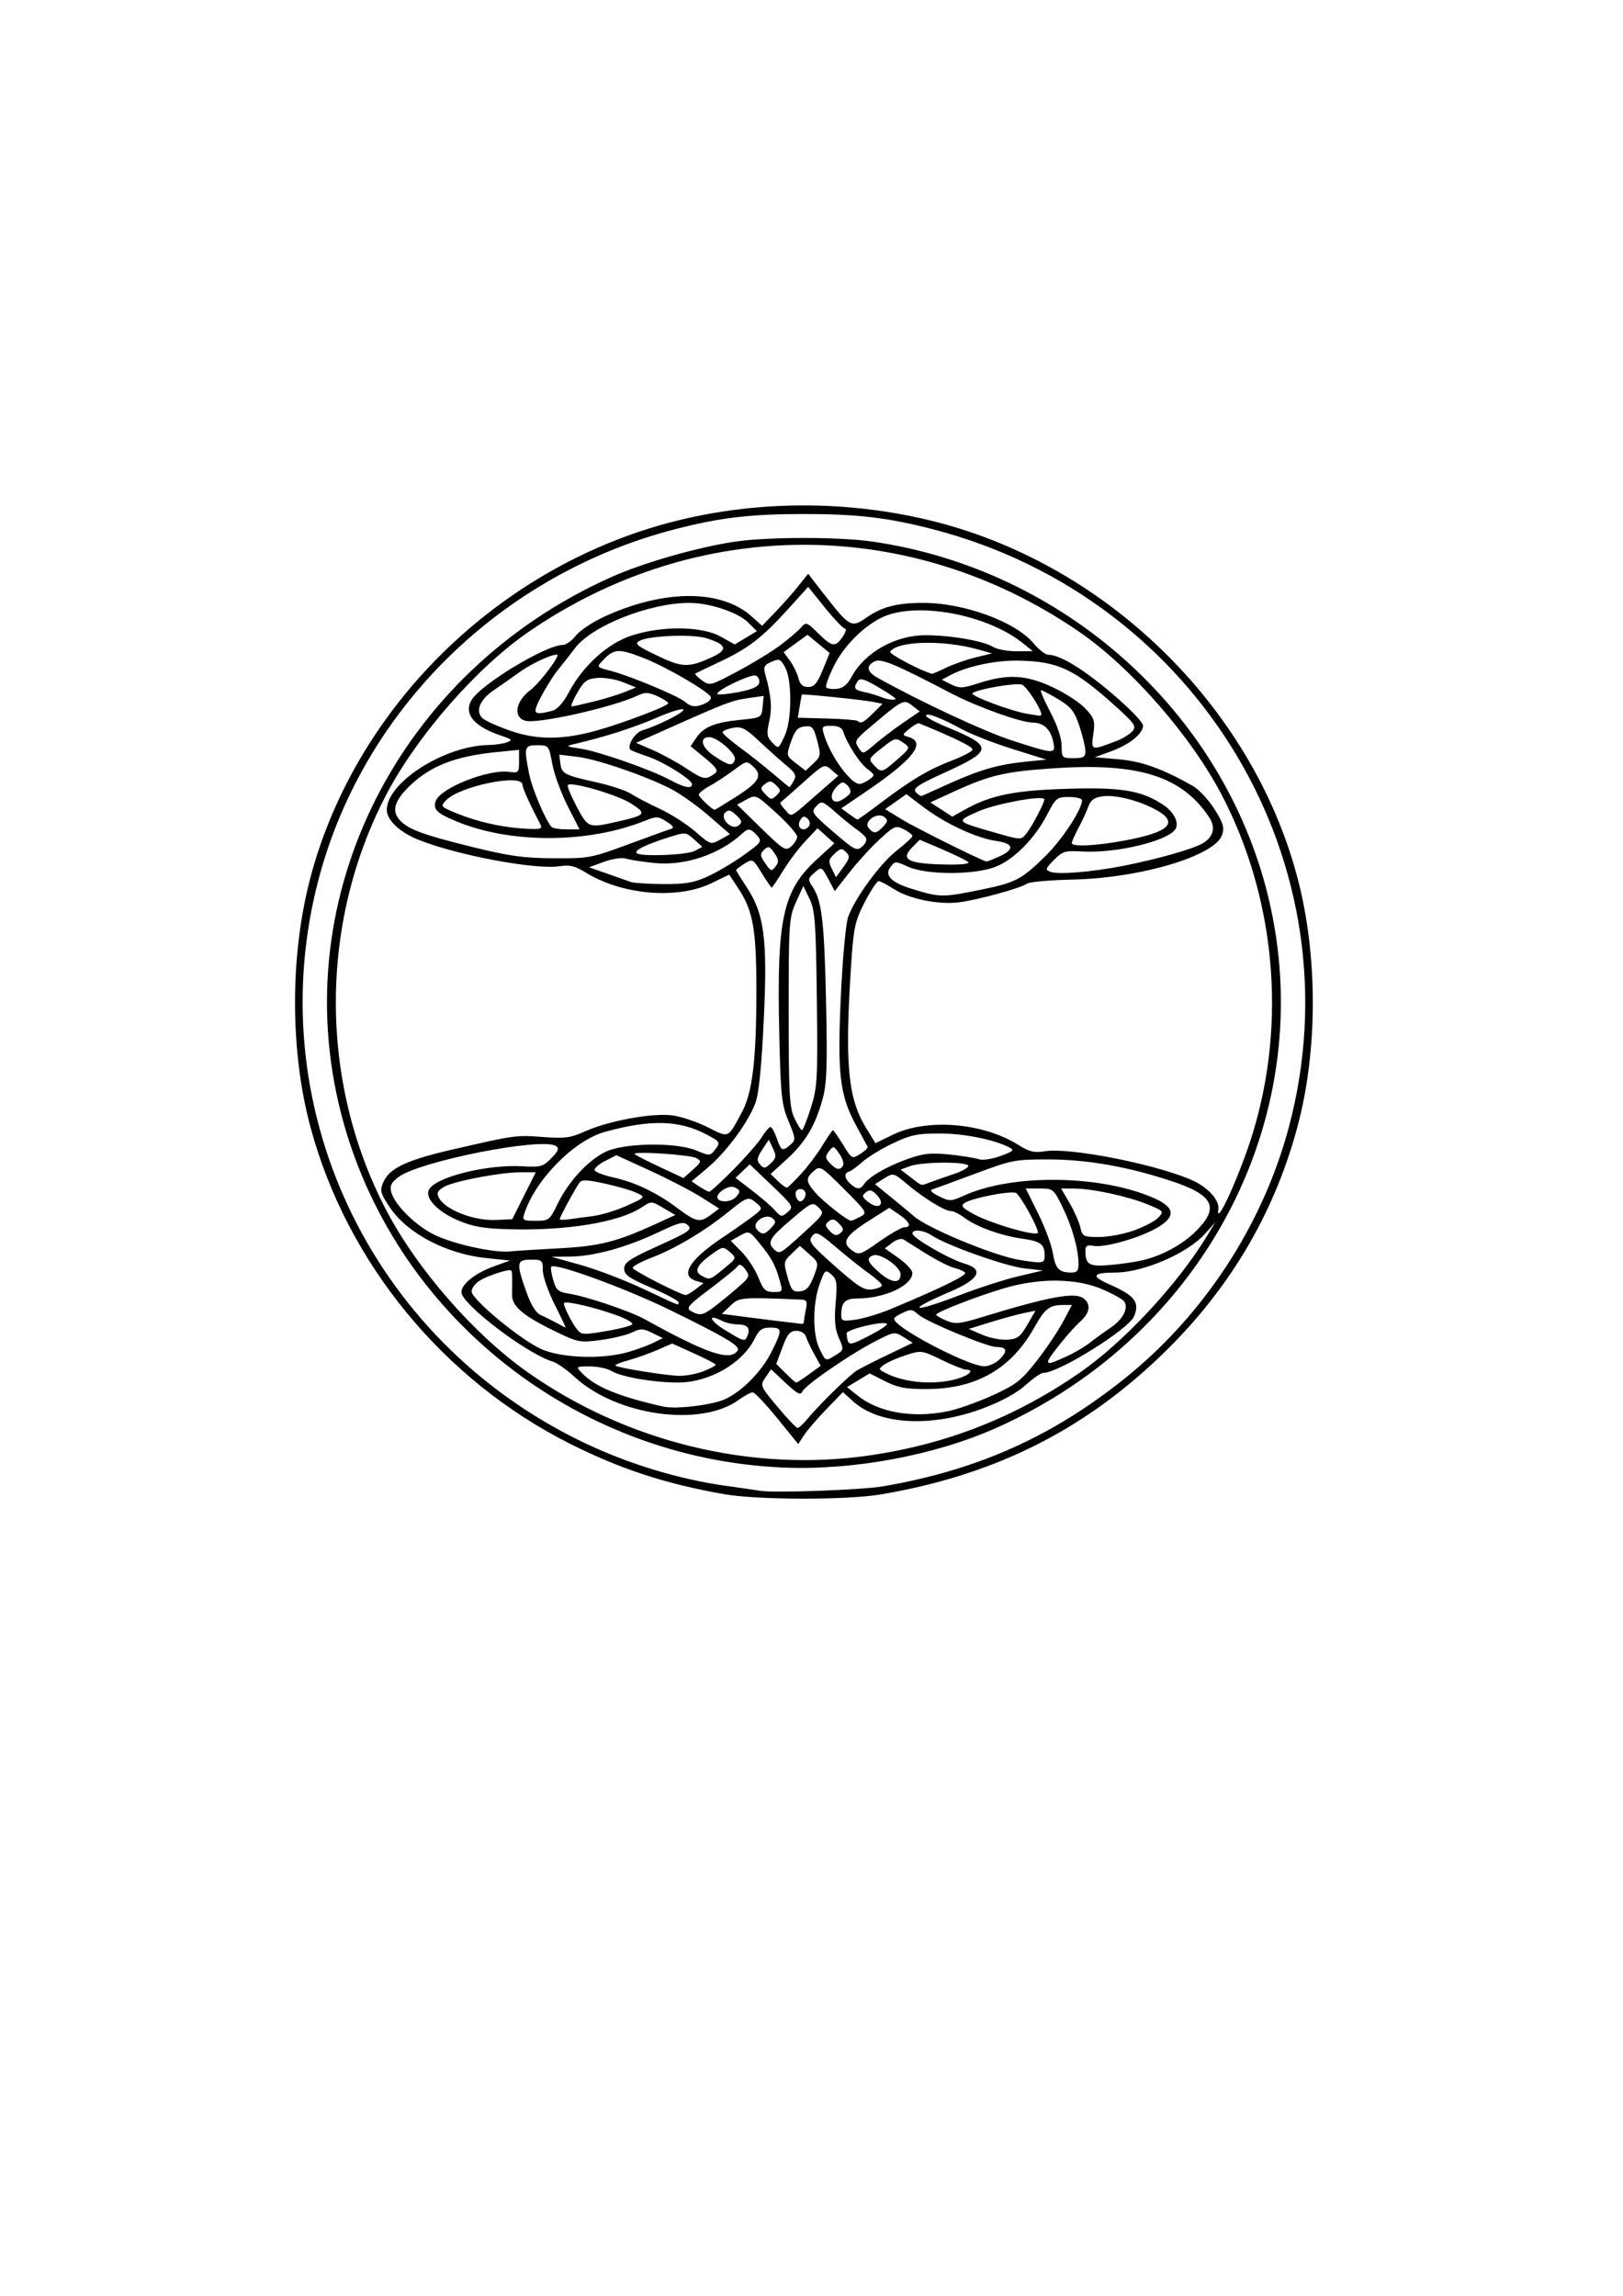 <?xml version="1.0" encoding="UTF-8" standalone="no"?>
<!-- Created with Inkscape (http://www.inkscape.org/) -->

<svg
   xmlns:dc="http://purl.org/dc/elements/1.1/"
   xmlns:cc="http://creativecommons.org/ns#"
   xmlns:rdf="http://www.w3.org/1999/02/22-rdf-syntax-ns#"
   xmlns:svg="http://www.w3.org/2000/svg"
   xmlns="http://www.w3.org/2000/svg"
   xmlns:sodipodi="http://sodipodi.sourceforge.net/DTD/sodipodi-0.dtd"
   xmlns:inkscape="http://www.inkscape.org/namespaces/inkscape"
   width="210mm"
   height="297mm"
   viewBox="0 0 744.094 1052.362"
   id="svg3390"
   version="1.1"
   inkscape:version="0.91 r13725"
   sodipodi:docname="Celtic Tree.svg">
  <defs
     id="defs3392" />
  <sodipodi:namedview
     id="base"
     pagecolor="#ffffff"
     bordercolor="#666666"
     borderopacity="1.0"
     inkscape:pageopacity="0.0"
     inkscape:pageshadow="2"
     inkscape:zoom="0.35"
     inkscape:cx="375"
     inkscape:cy="520"
     inkscape:document-units="px"
     inkscape:current-layer="layer1"
     showgrid="false"
     inkscape:window-width="1536"
     inkscape:window-height="801"
     inkscape:window-x="-8"
     inkscape:window-y="-8"
     inkscape:window-maximized="1" />
  <g
     inkscape:label="Layer 1"
     inkscape:groupmode="layer"
     id="layer1">
    <path
       style="fill:#000000"
       d="M 332.034,684.916 C 305.205,680.195 284.598,673.462 261.492,661.869 203.234,632.64 159.073,578.817 142.344,516.656 c -9.424,-35.018 -9.443,-78.727 -0.048,-114.301 18.933,-71.694 75.682,-132.227 147.761,-157.612 42.341,-14.912 90.941,-17.149 136.069,-6.264 80.489,19.415 147.851,84.842 168.722,163.876 9.394,35.574 9.376,79.283 -0.048,114.301 -11.07,41.135 -32.489,76.518 -64.606,106.725 -35.627,33.509 -76.009,53.179 -126.612,61.674 -15.436,2.591 -56.483,2.511 -71.547,-0.139 z m 73.074,-3.644 c 43.142,-7.492 77.232,-22.723 110.501,-49.372 36.344,-29.112 63.344,-70.443 75.296,-115.264 31.986,-119.944 -41.125,-242.581 -163.401,-274.089 -20.568,-5.3 -34.401,-6.926 -58.934,-6.926 -24.533,0 -38.366,1.626 -58.934,6.926 -79.676,20.531 -142.691,82.17 -163.401,159.83 -27.625,103.591 22.941,211.587 121.159,258.767 20.46,9.828 43.79,16.938 65.417,19.935 6.413,0.889 13.41,1.907 15.548,2.263 6.64,1.105 46.931,-0.364 56.749,-2.069 z m -45.865,-8.567 c -96.217,-4.037 -179.515,-70.789 -202.957,-162.642 -25.333,-99.264 26.537,-201.981 123.993,-245.543 14.867,-6.646 40.256,-13.885 57.197,-16.309 14.978,-2.143 47.212,-2.143 62.191,0 87.91,12.578 160.99,77.902 181.667,162.386 24.219,98.957 -27.666,200.625 -124.47,243.896 -28.155,12.585 -65.533,19.558 -97.621,18.212 z m 39.001,-5.509 c 35.615,-5.121 67.02,-17.431 96.641,-37.882 20.337,-14.041 45.066,-40.618 58.646,-63.029 l 3.595,-5.932 -4.714,5.24 c -8.056,8.955 -28.296,17.695 -41.064,17.731 -10.553,0.03 -11.371,1.576 -2.83,5.35 11.746,5.191 14.058,8.149 11.446,14.642 -2.382,5.922 -34.55,25.998 -41.657,25.998 -1.073,0 -4.735,2.527 -8.139,5.616 -3.93,3.566 -10.974,7.422 -19.299,10.563 -23.709,8.948 -47.777,7.695 -59.702,-3.106 l -4.715,-4.271 -7.586,7.834 c -4.173,4.309 -8.782,9.669 -10.244,11.911 l -2.658,4.077 -9.64,-11.863 c -5.302,-6.525 -10.359,-11.863 -11.238,-11.863 -0.879,0 -3.825,1.603 -6.547,3.562 -17.494,12.59 -55.954,7.122 -75.197,-10.692 -3.518,-3.257 -8.042,-6.408 -10.053,-7.001 -11.662,-3.443 -41.748,-26.326 -41.748,-31.752 0,-3.718 6.287,-8.737 14.806,-11.822 l 7.463,-2.702 -10.57,-1.08 c -18.458,-1.886 -36.411,-11.245 -44.428,-23.164 -4.482,-6.662 -4.765,-7.751 -3.043,-11.717 2.768,-6.376 10.686,-10.1 31.791,-14.956 28.756,-6.616 28.878,-6.633 41.296,-5.712 10.185,0.756 12.67,0.416 19.633,-2.681 10.978,-4.883 31.02,-8.477 40.059,-7.184 3.975,0.569 11.179,3.017 16.009,5.44 9.765,4.9 8.947,5.247 15.395,-6.553 5.033,-9.211 6.832,-24.142 6.824,-56.624 -0.01,-27.634 -1.536,-36.161 -8.32,-46.413 l -4.142,-6.259 -8.135,3.939 c -15.642,7.573 -41.029,5.403 -57.714,-4.933 -4.817,-2.984 -7.243,-3.562 -11.936,-2.847 -11.046,1.685 -46.449,-4.92 -64.421,-12.018 -8.774,-3.465 -14.77,-9.081 -14.77,-13.833 0,-12.501 26.362,-29.331 46.536,-29.71 3.051,-0.057 6.912,-0.613 8.578,-1.235 2.636,-0.984 2.337,-1.362 -2.299,-2.903 -12.723,-4.231 -17.637,-9.944 -14.05,-16.337 3.993,-7.116 34.164,-25.395 41.918,-25.395 1.479,0 4.194,-1.942 6.034,-4.316 1.84,-2.374 7.965,-6.398 13.61,-8.943 27.279,-12.294 53.049,-12.222 66.944,0.188 l 4.8,4.287 6.119,-6.36 c 3.366,-3.498 8.109,-8.862 10.542,-11.919 l 4.423,-5.559 8.296,10.652 c 10.516,13.503 11.77,14.169 18.16,9.644 7.264,-5.144 14.139,-6.953 26.422,-6.953 18.661,0 42.188,8.636 50.456,18.52 2.396,2.865 5.406,5.223 6.689,5.241 5.472,0.076 15.708,6.269 29.152,17.636 7.914,6.692 14.382,13.34 14.382,14.784 0,3.784 -6.212,8.794 -14.724,11.876 l -7.382,2.673 11.05,0.98 c 10.577,0.938 19.865,4.28 33.873,12.188 2.715,1.533 7.156,6.28 9.868,10.549 4.063,6.395 4.689,8.49 3.553,11.901 -3.196,9.6 -37.322,19.797 -68.541,20.48 -10.498,0.23 -19.943,1.082 -20.989,1.894 -2.518,1.955 -21.798,7.266 -30.868,8.503 -9.33,1.273 -23.035,-1.488 -30.105,-6.065 -3.074,-1.99 -6.214,-3.618 -6.978,-3.618 -0.764,0 -3.623,4.331 -6.355,9.624 -4.418,8.559 -5.101,11.635 -6.176,27.807 -3.067,46.132 -1.637,61.998 6.832,75.783 l 4.241,6.902 8.1,-3.922 c 15.61,-7.558 41.332,-5.44 57.442,4.729 5.011,3.163 7.219,3.692 12.115,2.903 11.012,-1.775 48.314,5.368 66.175,12.671 8.158,3.336 14.037,9.477 13.378,13.976 -1.32,9.01 10.238,-16.642 15.909,-35.312 15.428,-50.784 10.201,-107.517 -14.233,-154.461 -14.087,-27.066 -41.469,-58.458 -65.326,-74.893 -77.364,-53.297 -175.306,-53.297 -252.67,0 -23.857,16.436 -51.239,47.827 -65.326,74.893 -30.588,58.769 -30.588,131.06 0,189.829 14.097,27.085 40.22,57.086 64.854,74.482 45.363,32.035 102.598,46.041 156.48,38.293 z m -28.092,-16.748 c 5.222,-6.336 19.343,-20.189 22.651,-22.22 1.637,-1.005 8.082,-4.275 14.321,-7.266 l 11.344,-5.439 -4.177,-2.614 c -4.091,-2.56 -4.356,-2.521 -12.899,1.859 -11.73,6.015 -32.402,20.265 -33.556,23.132 -0.731,1.818 -2.36,0.972 -7.633,-3.965 l -6.704,-6.276 -2.574,3.748 c -2.53,3.683 -2.434,3.916 5.519,13.433 4.451,5.327 8.6,9.686 9.22,9.686 0.62,0 2.639,-1.835 4.488,-4.078 z m 64.032,-3.47 c 4.531,-0.889 13.837,-4.165 20.678,-7.279 10.999,-5.006 13.359,-6.838 20.384,-15.821 4.37,-5.588 9.803,-13.658 12.075,-17.933 l 4.13,-7.774 -3.786,0 c -6.532,0 -8.563,1.556 -13.451,10.304 -10.659,19.077 -26.781,28.255 -49.629,28.255 -9.425,0 -13.116,-0.705 -18.802,-3.593 l -7.075,-3.593 -5.195,3.138 -5.195,3.138 4.902,3.904 c 9.69,7.717 24.89,10.408 40.964,7.254 z M 332.705,641.229 c 8.066,-3.925 16.662,-12.797 21.157,-21.835 4.883,-9.819 4.811,-10.844 -0.765,-10.844 -3.717,0 -5.082,0.986 -7.169,5.182 -5.611,11.278 -20.772,19.944 -34.986,19.997 -11.067,0.042 -26.117,-2.556 -30.549,-5.272 -1.894,-1.161 -6.375,-2.111 -9.958,-2.111 -6.407,0 -6.468,0.049 -3.713,2.953 6.033,6.359 16.866,10.843 37.327,15.45 5.962,1.342 22.953,-0.745 28.656,-3.52 z m 38.261,-11.321 5.296,-3.853 -2.991,-5.416 c -1.645,-2.979 -3.353,-6.583 -3.796,-8.011 -0.464,-1.495 -2.319,-2.595 -4.377,-2.595 -2.891,0 -4.108,1.444 -6.393,7.58 l -2.822,7.58 4.303,4.284 c 2.367,2.356 4.569,4.284 4.893,4.284 0.325,0 2.974,-1.734 5.887,-3.853 z m 67.778,2.136 c 5.733,-1.638 8.188,-4.193 4.067,-4.233 -1.069,-0.01 -6.093,-2.026 -11.165,-4.479 -9.093,-4.398 -9.32,-4.428 -16.325,-2.158 -3.907,1.266 -8.386,3.229 -9.953,4.361 -2.725,1.969 -2.695,2.138 0.687,3.864 8.822,4.504 22.353,5.599 32.689,2.645 z m -116.228,-3.493 c 3.097,-1.234 5.631,-2.57 5.631,-2.968 0,-0.398 -4.498,-2.751 -9.995,-5.228 l -9.995,-4.505 -6.719,2.928 c -3.695,1.61 -9.697,3.745 -13.336,4.744 -3.64,0.999 -6.324,2.097 -5.964,2.44 1.064,1.015 22.985,4.554 29.105,4.699 3.102,0.074 8.175,-0.876 11.272,-2.111 z m 135.975,-5.652 c 3.627,-3.682 3.096,-5.451 -1.636,-5.451 -4.231,0 -32.115,-11.574 -35.824,-14.87 -2.875,-2.555 -3.518,-2.603 -7.634,-0.572 -3.895,1.921 -4.199,2.5 -2.275,4.335 6.556,6.253 33.779,19.832 39.97,19.938 2.253,0.038 5.49,-1.44 7.399,-3.379 z m 30.203,-0.998 c 3.625,-1.629 8.497,-4.465 10.827,-6.303 2.33,-1.838 6.705,-5.01 9.722,-7.049 5.595,-3.782 8.217,-8.834 6.201,-11.946 -0.618,-0.953 -5.056,-3.443 -9.864,-5.533 -11.987,-5.211 -28.917,-5.413 -45.278,-0.54 -12.819,3.818 -31.051,10.914 -31.078,12.095 -0.01,0.413 2.08,1.636 4.644,2.718 4.128,1.743 6.039,1.547 16.714,-1.715 30.726,-9.39 42.374,-11.501 46.303,-8.39 3.397,2.689 2.78,6.63 -1.653,10.56 -4.274,3.789 -14.717,16.669 -14.717,18.151 0,1.412 1.084,1.14 8.179,-2.048 z m -150.508,-2.865 c 1.298,-2.003 -5.067,-5.815 -30.75,-18.418 -20.336,-9.979 -52.764,-21.84 -54.69,-20.003 -0.383,0.365 0.01,3.104 0.873,6.085 1.368,4.726 2.31,5.535 7.343,6.312 7.857,1.212 27.875,7.969 34.537,11.657 28.728,15.905 39.37,19.487 42.688,14.366 z m 45.09,2.024 c 3.604,-2.253 3.642,-2.477 1.31,-7.786 -1.776,-4.043 -2.159,-8.214 -1.471,-16.021 0.802,-9.109 0.533,-10.897 -1.968,-13.056 -2.772,-2.393 -3.007,-2.197 -5.404,4.516 -3.229,9.039 -3.228,23.129 0,29.622 2.902,5.834 2.682,5.755 7.53,2.724 z m -95.274,-1.301 c 4.001,-1.158 9.205,-3.071 11.565,-4.25 l 4.291,-2.145 -4.801,-2.368 c -4.263,-2.103 -5.313,-2.125 -9.367,-0.195 -2.511,1.195 -9.014,2.753 -14.45,3.462 -9.631,1.256 -10.191,1.139 -21.898,-4.586 -13.635,-6.669 -18.667,-11.037 -18.588,-16.136 0.136,-8.778 0.068,-10.736 -0.388,-11.171 -0.891,-0.85 -10.713,2.313 -14.465,4.658 -2.033,1.271 -3.696,3.493 -3.696,4.938 0,3.598 22.317,22.076 31.873,26.391 9.238,4.171 28.073,4.832 39.924,1.401 z M 399.43,611.775 c 4.419,-2.305 7.663,-4.545 7.209,-4.978 -1.558,-1.486 -18.636,2.589 -18.478,4.409 0.523,6.028 0.777,6.041 11.269,0.568 z m -56.673,0.349 c 1.356,-3.37 -0.211,-5.057 -4.697,-5.057 -2.144,0 -5.29,-0.711 -6.991,-1.579 -6.821,-3.482 -5.886,-0.234 1.181,4.101 8.966,5.499 9.284,5.576 10.507,2.535 z m 128.231,-4.848 3.728,-6.465 -5.263,1.07 c -2.895,0.588 -9.77,2.466 -15.278,4.171 l -10.015,3.101 6.128,2.662 c 3.37,1.464 8.568,2.496 11.55,2.293 4.632,-0.315 5.965,-1.31 9.15,-6.833 z m -191.712,2.637 c 5.074,-0.882 9.815,-2.145 10.536,-2.808 0.721,-0.663 -2.648,-2.618 -7.487,-4.345 -9.92,-3.54 -22.651,-6.508 -23.686,-5.522 -0.726,0.693 3.53,9.295 6.147,12.423 1.889,2.258 2.84,2.275 14.489,0.251 z m -25.04,-12.073 c -2.959,-5.891 -5.381,-12.898 -5.381,-15.572 0,-4.568 -0.329,-4.862 -5.442,-4.862 -6.594,0 -6.813,1.484 -2.154,14.644 2.158,6.095 4.429,9.785 6.608,10.733 1.826,0.795 5.069,2.408 7.207,3.584 2.138,1.176 4.035,2.149 4.215,2.161 0.18,0.012 -2.094,-4.798 -5.053,-10.688 z m 114.336,7.929 c 0,-0.714 0.407,-3.24 0.905,-5.614 0.731,-3.488 0.358,-4.339 -1.943,-4.433 -28.012,-1.139 -28.614,-1.087 -32.688,2.799 l -3.923,3.742 12.994,1.684 c 7.147,0.926 15.093,1.907 17.659,2.18 2.565,0.273 5.189,0.596 5.83,0.718 0.641,0.122 1.166,-0.362 1.166,-1.075 z m 39.646,-5.661 c 22.039,-9.142 35.052,-15.462 34.283,-16.65 -0.454,-0.701 -2.671,-1.716 -4.927,-2.256 -2.255,-0.54 -8.034,-3.45 -12.841,-6.467 -4.807,-3.017 -9.544,-5.981 -10.526,-6.587 -0.982,-0.606 -3.3,0.069 -5.152,1.499 l -3.366,2.6 6.281,4.434 c 3.454,2.438 6.297,5.485 6.317,6.77 0.091,5.75 -12.662,11.726 -25.062,11.744 -5.834,0.009 -7.551,1.754 -7.551,7.675 0,2.658 0.705,2.876 6.608,2.042 3.634,-0.513 10.806,-2.675 15.936,-4.803 z m -81.064,-0.847 c 2.446,-1.824 7.261,-5.748 10.699,-8.72 5.916,-5.113 6.124,-5.577 3.877,-8.636 -1.559,-2.124 -2.745,-2.661 -3.454,-1.566 -0.594,0.917 -6.294,5.588 -12.666,10.381 -10.141,7.627 -11.239,8.908 -8.8,10.261 4.003,2.222 5.362,1.996 10.344,-1.72 z m 112.917,-5.606 c 8.575,-3.298 20.659,-7.188 26.852,-8.644 l 11.26,-2.647 -8.625,-0.974 c -8.603,-0.971 -35.535,-10.536 -42.194,-14.986 -3.855,-2.575 -9.039,-3.136 -9.039,-0.977 0,1.991 16.889,11.777 23.71,13.738 9.336,2.684 7.045,7.196 -6.608,13.018 -20.806,8.872 -17.403,9.95 4.644,1.471 z m -129.025,3.243 c 0,-0.699 -5.597,-3.677 -12.438,-6.617 -10.301,-4.428 -12.438,-5.931 -12.438,-8.747 0,-2.852 2.542,-4.55 15.774,-10.539 13.859,-6.272 15.497,-7.403 13.495,-9.313 -2.002,-1.91 -3.682,-1.512 -13.831,3.275 -14.649,6.911 -29.371,10.945 -40.309,11.046 l -8.556,0.079 13.215,3.667 c 7.269,2.017 20.212,6.951 28.763,10.964 17.931,8.415 16.325,7.806 16.325,6.186 z m 7.91,-5.952 3.59,-2.773 -3.418,-1.035 c -7.551,-2.286 -3.155,-9.597 11.807,-19.637 5.736,-3.849 12.316,-8.462 14.623,-10.251 3.99,-3.094 4.06,-3.37 1.432,-5.638 -3.848,-3.322 -4.308,-3.182 -13.234,4.042 -10.688,8.65 -24.102,16.643 -34.844,20.762 -4.872,1.868 -8.857,3.997 -8.857,4.731 0,1.149 21.545,12.201 24.315,12.473 0.547,0.054 2.609,-1.15 4.584,-2.675 z m 38.44,-4.272 c -2.035,-7.085 -3.736,-10.173 -9.397,-17.062 -4.495,-5.47 -4.65,-5.526 -8.769,-3.206 l -4.193,2.363 4.962,5.018 c 2.729,2.76 6.172,8.04 7.65,11.733 2.299,5.742 3.315,6.715 7.016,6.715 4.248,0 4.298,-0.102 2.73,-5.561 z m 15.652,-1.517 c 2.401,-6.308 2.392,-6.355 -1.96,-10.204 l -4.372,-3.867 -3.806,3.63 c -3.629,3.461 -3.715,3.957 -1.84,10.642 1.727,6.158 2.428,6.958 5.766,6.573 2.894,-0.333 4.375,-1.949 6.212,-6.775 z m 31.284,4.02 c 0,-0.682 -2.624,-3.096 -5.83,-5.366 -3.207,-2.27 -9.96,-7.631 -15.007,-11.915 -8.407,-7.136 -9.348,-7.573 -11.23,-5.218 -1.823,2.282 -0.631,3.83 10.605,13.77 10.707,9.472 13.338,11.105 17.06,10.584 2.421,-0.339 4.401,-1.174 4.401,-1.855 z m 8.551,-5.059 c 0,-3.417 -9.313,-9.876 -12.538,-8.695 -3.382,1.238 -2.727,3.075 2.821,7.915 5.593,4.878 9.717,5.209 9.717,0.78 z m -80.952,-2.642 c 5.843,-4.818 5.848,-4.833 2.688,-7.561 -3.092,-2.669 -3.294,-2.641 -8.57,1.198 -6.613,4.811 -7.937,7.681 -4.443,9.624 3.776,2.1 3.854,2.075 10.325,-3.26 z m 162.539,-2.217 c -0.064,-6.827 -2.932,-16.975 -7.334,-25.953 -4.088,-8.335 -4.325,-8.527 -10.523,-8.527 l -6.341,0 5.694,11.494 c 3.132,6.321 6.169,14.477 6.75,18.123 1.132,7.11 2.782,8.884 8.294,8.92 2.795,0.018 3.491,-0.798 3.46,-4.056 z m 28.801,-1.448 c 9.138,-2.054 18.514,-7.063 24.829,-13.267 11.216,-11.016 8.443,-16.74 -11.252,-23.235 -19.825,-6.538 -38.469,-9.811 -56.081,-9.846 -15.336,-0.031 -16.869,0.265 -33.427,6.454 -9.545,3.567 -18.404,6.796 -19.686,7.176 -1.601,0.474 -0.718,1.49 2.819,3.241 4.931,2.441 5.431,2.425 11.661,-0.377 22.371,-10.062 63.195,-9.406 87.3,1.402 9.538,4.276 9.68,8.673 0.445,13.779 -8.288,4.583 -23.589,8.845 -28.522,7.946 -2.817,-0.514 -3.74,-0.03 -3.74,1.957 0,6.6 1.57,7.607 10.71,6.871 4.799,-0.386 11.523,-1.332 14.944,-2.1 z m -44.334,-2.26 c -0.037,-5.241 -1.751,-6.554 -10.08,-7.726 -9.774,-1.375 -21.113,-5.442 -26.553,-9.524 -2.303,-1.728 -5.093,-3.141 -6.201,-3.141 -2.884,0 -12.36,-5.77 -19.969,-12.158 -6.512,-5.467 -6.545,-5.476 -10.749,-2.845 l -4.218,2.639 8.032,6.553 c 4.418,3.604 8.803,7.249 9.745,8.1 5.993,5.413 36.761,18.176 48.356,20.059 10.859,1.763 11.662,1.628 11.637,-1.956 z m -64.328,-12.977 c 3.516,0 2.482,-2.546 -2.373,-5.844 l -4.534,-3.08 -9.261,5.868 c -10.958,6.943 -12.784,10.068 -7.923,13.566 3.315,2.385 3.774,2.24 12.685,-4.017 5.085,-3.571 10.218,-6.492 11.406,-6.492 z m -158.369,9.632 c 18.327,-0.936 26.293,-2.91 43.589,-10.8 l 9.772,-4.458 -5.481,-3.231 c -5.441,-3.208 -5.511,-3.211 -9.772,-0.375 -10.508,6.993 -34.949,10.973 -61.993,10.096 -11.175,-0.363 -15.992,-1.256 -22.801,-4.23 -8.897,-3.885 -14.562,-9.803 -13.03,-13.61 2.358,-5.861 26.56,-12.01 43.282,-10.995 8.078,0.49 9.185,0.172 12.986,-3.732 3.292,-3.381 3.718,-4.541 2.053,-5.584 -6.535,-4.09 -62.655,7.021 -72.224,14.298 -3.244,2.467 -3.984,4.025 -3.247,6.83 1.585,6.023 11.52,15.739 20.268,19.822 9.221,4.303 27.341,8.191 34.442,7.39 2.565,-0.29 12.535,-0.928 22.155,-1.42 z m 112.321,-7.251 c 9.295,-8.481 9.495,-8.823 6.727,-11.464 -2.769,-2.641 -3.144,-2.476 -12.559,5.524 -9.929,8.437 -11.119,10.516 -7.82,13.663 2.514,2.398 2.632,2.332 13.651,-7.723 z m 16.139,-4.071 c -2.009,-2.117 -3.098,-2.36 -4.743,-1.058 -1.794,1.42 -1.719,2.13 0.472,4.439 2.009,2.117 3.098,2.36 4.743,1.058 1.794,-1.42 1.719,-2.13 -0.472,-4.439 z m 135.191,3.142 c 4.619,-1.648 9.637,-4.303 11.151,-5.899 2.68,-2.824 2.55,-2.986 -4.841,-6.033 -9.001,-3.711 -25.414,-7.254 -33.77,-7.29 l -5.963,-0.026 3.887,6.634 c 2.138,3.649 4.352,8.654 4.921,11.123 0.978,4.249 1.439,4.489 8.626,4.489 4.176,0 11.371,-1.349 15.99,-2.997 z M 353.599,562.789 c 2.164,-2.281 2.254,-3.037 0.524,-4.407 -3.15,-2.493 -9.744,2.148 -7.202,5.069 2.396,2.754 3.546,2.64 6.678,-0.662 z m 122.251,2.196 c 0,-2.639 -8.305,-17.527 -10.154,-18.204 -2.814,-1.03 -20.378,2.469 -23.572,4.697 -1.786,1.245 -0.902,2.261 4.479,5.149 8.363,4.489 29.247,10.457 29.247,8.358 z m -235.62,-16.869 5.393,-10.752 -7.324,10e-4 c -8.227,10e-4 -27.708,3.573 -33.704,6.179 -2.166,0.941 -3.938,2.478 -3.938,3.415 0,5.988 14.886,12.789 26.807,12.246 l 7.373,-0.336 5.393,-10.752 z m 15.42,3.708 c 4.902,-10.105 13.659,-19.664 21.746,-23.74 8.433,-4.249 32.58,-4.628 42.022,-0.658 5.727,2.408 6.149,2.404 8.113,-0.064 2.941,-3.696 2.819,-3.94 -3.66,-7.358 -12.535,-6.613 -25.724,-6.934 -46.637,-1.135 -14.086,3.906 -31.797,21.891 -36.834,37.404 -1,3.08 -0.601,3.337 5.195,3.337 6.058,0 6.411,-0.274 10.055,-7.786 z m 16.341,5.583 c 3.747,-0.473 10.673,-2.603 15.392,-4.732 8.508,-3.839 8.548,-3.888 4.746,-5.788 -2.108,-1.054 -8.632,-2.978 -14.498,-4.275 -8.577,-1.897 -10.928,-1.989 -12.009,-0.466 -1.981,2.786 -8.994,15.759 -8.994,16.637 0,0.415 1.924,0.468 4.276,0.119 2.352,-0.349 7.341,-1.021 11.087,-1.495 z m 53.977,-0.613 3.753,-2.816 -8.178,-5.178 c -4.498,-2.848 -15.106,-8.35 -23.574,-12.227 l -15.395,-7.049 -5.239,2.691 c -2.882,1.48 -5.002,3.37 -4.712,4.2 0.29,0.83 3.981,2.274 8.203,3.21 10.263,2.275 20.023,6.894 29.443,13.935 8.998,6.725 10.607,7.056 15.701,3.234 z m 68.514,0.91 c 3.257,-1.743 3.013,-2.155 -7.513,-12.672 -10.49,-10.481 -10.987,-10.779 -13.861,-8.298 -3.783,3.266 -3.689,4.876 0.573,9.791 3.682,4.247 14.904,13.119 16.483,13.032 0.524,-0.029 2.467,-0.863 4.319,-1.854 z m -40.597,-14.299 -10.162,-9.693 -3.257,3.106 -3.257,3.106 7.518,5.74 c 4.135,3.157 8.868,7.247 10.518,9.09 2.832,3.161 3.164,3.209 5.9,0.847 2.793,-2.411 2.525,-2.86 -7.262,-12.196 z m 48.151,4.381 c -2.278,-2.401 -3.29,-2.641 -5.098,-1.21 -1.933,1.53 -1.752,2.175 1.262,4.503 4.745,3.665 7.882,0.972 3.836,-3.293 z m -64.872,1.146 c 2.527,-2.411 2.346,-3.659 -0.691,-4.771 -2.81,-1.029 -8.762,3.195 -7.42,5.266 1.208,1.864 5.942,1.575 8.112,-0.495 z m 31.949,-0.397 c 0.983,-2.444 -1.308,-4.396 -3.585,-3.054 -1.65,0.973 -0.44,5.231 1.487,5.231 0.672,0 1.616,-0.98 2.098,-2.177 z m -32.793,-12.49 c 5.558,-5.62 11.391,-12.293 12.962,-14.83 1.571,-2.537 3.351,-4.613 3.955,-4.613 0.605,0 1.907,2.336 2.895,5.191 2.027,5.857 2.575,6.112 6.282,2.912 2.476,-2.137 2.42,-2.805 -0.893,-10.752 -3.176,-7.619 -3.605,-11.642 -4.251,-39.91 -1.214,-53.151 1.522,-65.764 17.417,-80.301 l 7.835,-7.166 -3.861,-3.46 -3.861,-3.46 -5.488,5.815 c -3.019,3.198 -7.636,9.318 -10.26,13.601 -2.624,4.282 -4.988,7.786 -5.253,7.786 -0.265,0 -2.325,-3.001 -4.578,-6.669 -4.039,-6.574 -4.152,-6.635 -7.922,-4.279 -2.103,1.315 -3.824,2.624 -3.824,2.91 0,0.286 2.072,3.636 4.605,7.446 8.341,12.546 9.854,23.921 8.1,60.891 -1.054,22.218 -2.289,34.36 -3.931,38.661 -3.405,8.919 -13.369,22.355 -21.902,29.536 l -7.304,6.145 3.565,2.382 c 1.961,1.31 4.024,2.382 4.586,2.382 0.561,0 5.568,-4.598 11.126,-10.218 z m 30.938,2.061 c 3.022,-3.263 7.418,-9.102 9.77,-12.977 2.352,-3.874 4.529,-7.044 4.84,-7.044 0.31,0 2.398,2.984 4.638,6.632 4.015,6.535 4.13,6.597 7.897,4.243 2.102,-1.314 3.617,-2.797 3.365,-3.295 -0.252,-0.498 -2.629,-4.91 -5.284,-9.804 -7.497,-13.822 -8.636,-23.496 -6.981,-59.322 0.802,-17.355 2.296,-33.442 3.374,-36.334 3.322,-8.906 14.713,-24.435 22.238,-30.317 3.964,-3.098 7.207,-6.107 7.207,-6.687 0,-0.58 -1.767,-1.956 -3.927,-3.059 -3.702,-1.89 -4.337,-1.628 -11.077,4.569 -3.932,3.616 -10.177,10.441 -13.877,15.167 l -6.728,8.593 -2.605,-4.885 c -3.498,-6.559 -3.32,-6.471 -6.878,-3.399 -2.805,2.422 -2.901,3.041 -0.914,5.934 4.434,6.455 5.573,15.74 6.382,52.019 0.673,30.179 0.391,38.532 -1.536,45.532 -3.387,12.307 -7.845,19.829 -16.371,27.627 l -7.479,6.84 3.352,3.277 c 1.844,1.802 3.745,3.13 4.225,2.951 0.48,-0.18 3.345,-2.996 6.367,-6.259 z m 28.832,4.745 c 2.149,-3.333 10.515,-8.197 19.796,-11.509 7.426,-2.65 10.688,-3.014 19.218,-2.143 5.651,0.577 11.708,1.535 13.46,2.129 1.885,0.639 6.006,0.055 10.092,-1.429 6.15,-2.234 6.575,-2.676 3.887,-4.038 -7.095,-3.595 -20.74,-6.294 -31.816,-6.294 -10.167,0 -13.297,0.662 -21.41,4.529 -5.226,2.491 -11.522,6.329 -13.989,8.527 -2.468,2.199 -5.125,4.165 -5.905,4.369 -2.486,0.65 -2.411,2.919 0.179,5.389 3.04,2.9 4.837,3.03 6.489,0.468 z m 30.322,-0.895 c 1.964,-0.737 6.899,-2.463 10.966,-3.834 4.067,-1.371 6.999,-3.104 6.516,-3.85 -1.224,-1.888 -21.314,-1.703 -26.637,0.245 l -4.377,1.602 4.664,3.581 c 5.45,4.184 4.423,3.923 8.867,2.255 z M 319.231,530.85 c -2.992,-1.599 -29.748,-3.321 -28.267,-1.818 0.5,0.507 5.747,3.187 11.661,5.956 l 10.752,5.035 4.299,-3.853 c 3.937,-3.528 4.068,-3.976 1.555,-5.32 z m 35.158,-4.412 -1.915,-4.008 -3.004,4.526 c -2.476,3.73 -2.655,4.927 -1.02,6.807 1.771,2.035 2.3,1.98 4.919,-0.518 2.53,-2.413 2.67,-3.351 1.02,-6.807 z m 32.104,7.895 c 0.552,-0.852 -0.202,-3.303 -1.675,-5.448 -2.553,-3.717 -2.777,-3.771 -4.786,-1.151 -1.8,2.349 -1.734,3.142 0.453,5.448 2.911,3.068 4.561,3.384 6.008,1.151 z m -14.763,-26.449 c 3.011,-9.455 3.213,-13.114 2.766,-50.053 -0.423,-34.893 -0.838,-40.59 -3.337,-45.784 l -2.854,-5.932 -3.365,7.415 c -3.194,7.039 -3.365,9.6 -3.365,50.423 0,37.297 0.351,43.747 2.642,48.57 1.453,3.059 3.007,5.561 3.453,5.561 0.447,0 2.274,-4.59 4.06,-10.201 z m 79.057,-100.278 c 14.737,-3.024 17.772,-4.637 28.407,-15.096 7.809,-7.679 16.867,-21.452 16.867,-25.646 0,-0.843 -2.653,-1.532 -5.895,-1.532 -5.564,0 -6.122,0.438 -9.922,7.786 -5.928,11.461 -15.597,21.174 -24.246,24.358 -10.001,3.681 -31.426,3.579 -39.683,-0.189 -5.725,-2.613 -5.958,-2.61 -8.044,0.103 -2.939,3.822 0.315,7.149 9.847,10.067 13.082,4.005 13.864,4.008 32.669,0.149 z M 324.261,401.847 c 4.276,-1.924 11.731,-6.321 16.568,-9.771 8.349,-5.955 8.666,-6.415 6.262,-9.093 -2.985,-3.325 -4.03,-3.467 -6.782,-0.918 -10.325,9.562 -26.21,14.918 -40.146,13.537 -5.558,-0.551 -11.505,-1.467 -13.216,-2.035 -1.766,-0.587 -6.088,0.049 -10.003,1.471 l -6.894,2.504 8.448,2.971 c 4.647,1.634 9.498,3.343 10.78,3.799 1.283,0.456 7.929,0.875 14.77,0.931 9.987,0.082 13.97,-0.587 20.212,-3.396 z m 63.607,-11.256 c -1.935,-1.91 -2.589,-1.813 -5.321,0.794 -2.7,2.575 -2.86,3.486 -1.2,6.841 l 1.915,3.87 3.406,-4.664 c 2.949,-4.038 3.11,-4.956 1.2,-6.841 z m 126.851,6.356 c 15.56,-3.014 32.63,-7.866 36.865,-10.48 4.869,-3.004 5.83,-7.242 2.709,-11.939 -12.332,-18.555 -32.041,-24.882 -69.892,-22.437 -23.462,1.516 -30.238,3.062 -47.011,10.73 l -10.857,4.963 5.026,3.285 5.026,3.285 5.356,-3.014 c 12.056,-6.785 22.706,-9.003 46.849,-9.755 25.146,-0.784 34.154,0.663 44.15,7.09 5.196,3.341 7.845,8.454 5.92,11.425 -3.545,5.472 -27.22,11.116 -42.797,10.204 -7.801,-0.457 -8.932,-0.114 -12.887,3.909 -3.918,3.985 -4.068,4.507 -1.555,5.424 3.661,1.336 18.575,0.124 33.099,-2.689 z m -159.687,-5.925 c -2.169,-3.158 -2.776,-3.348 -4.734,-1.48 -1.958,1.868 -1.89,2.66 0.528,6.18 2.55,3.712 2.932,3.831 4.734,1.48 1.605,-2.094 1.51,-3.214 -0.528,-6.18 z m 88.867,4.113 c -0.812,-0.738 -6.143,-3.341 -11.846,-5.785 l -10.369,-4.444 -3.526,3.58 c -5.584,5.669 -1.679,7.53 16.412,7.818 6.487,0.103 10.215,-0.364 9.329,-1.169 z m 14.224,-2.536 c 7.234,-3.274 6.695,-5.967 -1.426,-7.128 -8.973,-1.283 -23.348,-7.952 -33.152,-15.38 l -7.993,-6.055 -4.878,3.433 -4.878,3.433 7.768,4.755 c 6.272,3.839 36.63,18.931 38.728,19.254 0.298,0.046 2.922,-0.994 5.83,-2.31 z m -170.061,-5.572 c 9.647,-3.566 18.511,-6.766 19.696,-7.112 1.466,-0.428 0.787,-1.485 -2.124,-3.304 -3.945,-2.466 -4.723,-2.497 -9.93,-0.399 -26.081,10.509 -61.838,10.59 -86.686,0.197 -8.819,-3.689 -10.543,-5.412 -9.233,-9.236 2.031,-5.93 24.13,-14.703 33.672,-13.367 4.271,0.598 4.513,0.344 4.513,-4.73 l 0,-5.362 -10.495,1.048 c -18.611,1.858 -30.068,6.31 -39.508,15.35 -7.058,6.76 -8.511,11.481 -4.822,15.669 3.819,4.336 10.531,6.828 33.836,12.567 16.549,4.075 23.232,4.994 36.876,5.07 16.073,0.089 17.286,-0.137 34.205,-6.39 z m 30.41,3.02 3.541,-1.875 -3.815,-3.418 c -3.794,-3.4 -3.858,-3.405 -11.879,-0.864 -10.33,3.273 -15.71,5.947 -14.427,7.171 1.806,1.723 22.934,0.917 26.58,-1.014 z m 46.989,-6.551 c 0,-1.177 -4.257,-6.015 -9.46,-10.752 -9.408,-8.565 -9.483,-8.6 -13.759,-6.259 l -4.299,2.354 11.014,10.768 c 10.271,10.041 11.2,10.608 13.759,8.399 1.51,-1.303 2.745,-3.332 2.745,-4.509 z m 31.542,0.547 c -0.569,-0.911 -2.476,-2.638 -4.239,-3.839 -1.763,-1.201 -6.075,-4.699 -9.583,-7.773 -6.148,-5.389 -6.473,-5.491 -8.979,-2.849 -2.472,2.605 -2.081,3.189 7.889,11.784 9.738,8.394 10.686,8.874 13.218,6.688 1.501,-1.295 2.263,-3.1 1.694,-4.011 z m -72.203,-10.218 c -5.428,-4.709 -13.342,-10.296 -17.586,-12.415 -12.449,-6.216 -33.609,-13.428 -42.534,-14.497 l -8.272,-0.991 0.498,3.994 c 0.596,4.778 1.778,5.393 16.823,8.752 6.413,1.432 13.41,3.762 15.548,5.177 2.138,1.415 8.035,4.498 13.106,6.85 5.07,2.352 12.416,7.046 16.325,10.431 7.048,6.104 7.143,6.135 11.534,3.708 l 4.428,-2.447 -9.87,-8.562 z m 190.389,11.538 c 21.916,-4 25.992,-8.689 13.086,-15.054 -7.654,-3.775 -17.437,-6.055 -22.775,-5.308 -3.84,0.538 -5.447,1.726 -6.599,4.879 -0.838,2.292 -2.869,6.686 -4.514,9.764 -1.645,3.078 -2.991,6.122 -2.991,6.765 0,1.837 10.538,1.374 23.793,-1.046 z m -44.593,-3.346 c 2.801,-3.484 8.863,-15.24 8.152,-15.809 -1.981,-1.583 -22.531,2.308 -30.251,5.729 -10.458,4.633 -10.521,4.555 7.918,9.807 11.822,3.367 11.696,3.365 14.182,0.273 z m -65.691,-3.124 c 2.164,-2.281 2.254,-3.037 0.524,-4.407 -3.15,-2.493 -9.744,2.148 -7.202,5.069 2.396,2.754 3.546,2.64 6.678,-0.662 z m -157.31,-1.325 c -4.744,-9.002 -8.07,-16.378 -8.07,-17.894 0,-5.212 -28.848,0.676 -34.98,7.14 -2.679,2.824 -2.554,2.983 4.639,5.924 10.489,4.289 22.409,6.829 33.895,7.223 5.121,0.176 5.707,-0.135 4.518,-2.393 z m 12.661,-8.086 c -2.997,-5.875 -6.164,-14.551 -7.037,-19.28 -1.568,-8.489 -1.655,-8.598 -6.863,-8.598 -5.994,0 -6.218,0.786 -3.757,13.163 1.373,6.905 7.745,21.874 10.383,24.39 0.58,0.553 3.681,1.006 6.89,1.006 l 5.835,0 -5.45,-10.681 z m 77.321,4.187 c -2.452,-2.339 -3.598,-2.629 -5.023,-1.269 -2.803,2.674 2.963,8.446 6.019,6.026 1.841,-1.458 1.686,-2.199 -0.996,-4.757 z m 33.409,4.882 c 0.575,-0.887 0.237,-2.383 -0.75,-3.324 -1.357,-1.294 -2.134,-1.189 -3.182,0.429 -1.482,2.287 -0.735,4.508 1.517,4.508 0.754,0 1.841,-0.726 2.416,-1.612 z m -87.665,-1.987 c 12.909,-2.944 13.361,-3.589 5.844,-8.336 -6.284,-3.968 -27.113,-10.047 -28.826,-8.413 -0.443,0.423 1.349,4.84 3.983,9.817 5.283,9.982 5.415,10.03 19,6.933 z m 120.703,-8.709 c 13.935,-10.518 21.713,-15.137 32.37,-19.223 4.901,-1.879 9.151,-4.103 9.444,-4.941 0.428,-1.225 -7.158,-4.994 -24.421,-12.132 -0.539,-0.223 -2.544,0.888 -4.455,2.469 -3.454,2.857 -3.455,2.881 -0.28,3.842 8.063,2.441 2.042,10.219 -18.962,24.496 l -12,8.157 3.474,2.562 c 1.911,1.409 3.687,2.577 3.946,2.595 0.259,0.018 5.157,-3.503 10.883,-7.825 z m -27.184,-5.71 7.492,-6.549 -3.214,-2.775 c -3.178,-2.743 -3.324,-2.677 -12.934,5.905 -5.346,4.774 -10.007,8.876 -10.358,9.117 -0.351,0.241 0.642,1.787 2.206,3.436 3.224,3.398 1.234,4.48 16.808,-9.134 z m -39.672,3.265 c 10.795,-6.839 12.56,-9.812 8.262,-13.912 -3.03,-2.891 -3.089,-2.881 -9,1.513 -3.273,2.432 -8.224,5.676 -11.003,7.209 -2.779,1.533 -5.053,3.37 -5.053,4.083 0,1.01 5.968,6.682 7.275,6.913 0.153,0.027 4.437,-2.585 9.52,-5.806 z m 52.489,-1.711 c 0.576,-0.89 0.044,-2.575 -1.183,-3.746 -1.939,-1.849 -2.599,-1.74 -5.037,0.829 -3.704,3.904 -2.174,8.285 2.126,6.09 1.675,-0.855 3.518,-2.283 4.094,-3.172 z m -33.891,-3.801 c -2.157,-2.057 -2.995,-2.145 -5.037,-0.529 -2.222,1.759 -2.203,2.199 0.207,4.739 2.385,2.514 2.899,2.568 5.037,0.529 2.138,-2.039 2.116,-2.523 -0.207,-4.739 z m 79.893,-0.922 c 14.057,-6.281 22.094,-8.557 34.748,-9.841 l 9.329,-0.946 -15.482,-4.843 c -8.515,-2.664 -19.009,-6.768 -23.321,-9.121 -9.659,-5.271 -16.391,-7.787 -16.391,-6.126 0,0.689 4.373,3.052 9.717,5.251 21.098,8.683 21.038,10.68 -0.616,20.551 -13.057,5.952 -15.288,7.456 -13.725,9.253 1.026,1.18 2.312,1.918 2.856,1.641 0.544,-0.277 6.343,-2.896 12.885,-5.819 z m -118.396,0.495 c 0,-2.099 -13.034,-10.261 -20.281,-12.7 -3.477,-1.17 -6.957,-2.502 -7.732,-2.959 -2.229,-1.314 1.677,-7.971 5.316,-9.06 7.274,-2.178 19.504,-8.39 18.765,-9.531 -0.435,-0.671 -6.008,1.049 -12.386,3.821 -10.331,4.491 -23.495,8.705 -37.322,11.947 -4.501,1.055 -4.412,1.132 2.55,2.191 8.462,1.287 32.07,9.541 40.983,14.328 6.652,3.572 10.106,4.244 10.106,1.964 z m 46.621,-1.515 c 1.373,-2.447 0.829,-3.602 -3.32,-7.044 -2.729,-2.265 -8.334,-7.272 -12.455,-11.128 -6.504,-6.085 -8.11,-6.893 -12.173,-6.118 -2.574,0.491 -4.68,1.397 -4.68,2.012 0,0.616 3.673,3.817 8.162,7.113 4.489,3.296 11.311,8.687 15.159,11.979 3.848,3.292 7.147,6.014 7.33,6.049 0.184,0.035 1.073,-1.254 1.976,-2.864 z m 34.684,-0.669 c 2.643,-1.912 2.596,-2.164 -0.908,-4.792 -3.541,-2.657 -9.386,-11.724 -11.085,-17.195 -0.532,-1.715 -2.368,-2.595 -5.41,-2.595 -4.307,0 -4.524,0.269 -3.352,4.165 2.912,9.685 12.281,22.598 16.313,22.483 0.909,-0.026 2.908,-0.955 4.442,-2.065 z m -70.718,-2.822 c 1.579,-1.169 0.547,-2.73 -4.606,-6.963 l -6.642,-5.457 2.744,-3.995 c 3.39,-4.935 8.42,-6.933 20.461,-8.128 9.236,-0.916 9.334,-0.975 9.83,-5.93 l 0.502,-5.004 -7.34,1.05 c -7.267,1.039 -9.999,2.084 -37.188,14.222 l -13.984,6.243 7.765,3.372 c 4.271,1.855 11.263,5.696 15.539,8.537 7.567,5.027 8.666,5.202 12.919,2.054 z m 46.823,-14.914 c -1.653,-6.262 -2.269,-6.958 -5.799,-6.555 -3.126,0.356 -4.42,1.801 -6.203,6.924 -2.238,6.431 -2.223,6.497 2.212,9.918 l 4.465,3.444 3.587,-3.363 c 3.357,-3.147 3.468,-3.813 1.738,-10.368 z m 36.707,8.584 c 5.843,-5.105 5.975,-5.421 3.116,-7.415 -3.964,-2.765 -3.91,-2.778 -10.668,2.536 -5.606,4.408 -5.754,4.747 -3.223,7.415 3.505,3.695 3.695,3.65 10.775,-2.536 z m -74.478,0.17 c 1.004,-2.495 -7.931,-10.41 -11.752,-10.41 -4.838,0 -3.438,4.944 2.49,8.786 6.812,4.416 8.052,4.633 9.263,1.624 z m 160.714,-3.977 c 0,-1.764 -1.215,-6.884 -2.7,-11.378 -2.27,-6.868 -3.807,-8.841 -9.633,-12.365 -3.813,-2.306 -7.402,-4.194 -7.976,-4.194 -0.574,0 1.312,4.466 4.191,9.925 3.205,6.077 5.235,12.115 5.235,15.572 0,5.464 0.175,5.646 5.442,5.646 4.541,0 5.442,-0.531 5.442,-3.206 z m -83.445,-13.093 7.508,-5.135 -3.434,-2.652 c -3.969,-3.065 -4.163,-2.965 -19.941,10.367 -6.227,5.261 -6.628,6.015 -4.742,8.897 2.054,3.138 2.081,3.132 7.58,-1.597 3.035,-2.61 8.898,-7.056 13.028,-9.88 z m 68.653,8.514 c -1.193,-5.496 -4.511,-8.527 -9.333,-8.527 -5.392,0 -25.571,-7.222 -37.288,-13.346 -25.901,-13.537 -32.294,-16.204 -35.241,-14.7 -4.046,2.066 -3.534,4.78 1.425,7.543 20.011,11.152 48.978,24.642 61.802,28.781 19.616,6.331 19.956,6.336 18.635,0.249 z m -120.513,-18.612 c 0.026,-6.83 -0.827,-12.426 -2.31,-15.161 -2.143,-3.953 -2.7,-4.184 -6.314,-2.613 -3.275,1.423 -3.776,2.383 -2.887,5.522 2.762,9.743 3.262,15.54 1.875,21.742 -1.281,5.728 -1.08,7.169 1.357,9.737 2.844,2.998 2.875,2.983 5.549,-2.693 1.738,-3.689 2.703,-9.536 2.73,-16.534 z m 150.075,18.293 c 2.565,-0.999 5.633,-2.931 6.816,-4.292 1.91,-2.197 1.037,-3.479 -7.774,-11.416 -18.942,-17.064 -26.161,-20.482 -44.13,-20.896 -10.759,-0.248 -23.986,2.555 -31.752,6.728 l -3.767,2.024 4.276,2.137 c 3.796,1.897 5.205,1.838 12.55,-0.527 13.47,-4.338 21.748,-3.901 33.95,1.791 5.826,2.718 12.633,7.158 15.127,9.867 4.057,4.408 4.431,5.644 3.553,11.754 -1.087,7.567 -1.038,7.579 11.151,2.83 z M 273.762,334.808 c 11.963,-3.354 32.619,-11.222 32.619,-12.425 0,-0.552 -2.231,-2.012 -4.958,-3.244 -4.109,-1.856 -5.641,-1.917 -8.94,-0.359 -11.488,5.428 -46.116,13.203 -51.647,11.595 -5.734,-1.667 -4.481,-8.945 2.435,-14.148 4.287,-3.225 13.962,-16.149 12.089,-16.149 -3.015,0 -12.147,4.327 -17.714,8.393 -3.171,2.317 -8.246,5.881 -11.276,7.92 -6.368,4.285 -8.536,9.606 -5.207,12.781 1.239,1.182 7.102,3.823 13.028,5.869 12.155,4.197 24.018,4.127 39.57,-0.234 z m 126.534,-7.887 4.32,-4.301 -4.418,-0.899 c -4.498,-0.915 -32.265,-3.759 -32.572,-3.336 -0.093,0.127 -0.544,2.568 -1.003,5.422 l -0.834,5.191 13.299,0.359 c 7.314,0.197 13.654,0.698 14.088,1.112 1.48,1.412 2.797,0.755 7.12,-3.548 z m 77.109,0.535 c 0,-2.481 -6.744,-12.832 -8.867,-13.609 -2.756,-1.009 -20.711,2.09 -22.692,3.917 -1.236,1.139 17.939,8.31 25.34,9.476 2.138,0.337 4.412,0.703 5.053,0.814 0.641,0.111 1.166,-0.158 1.166,-0.599 z m -224.199,-1.636 c 2.264,-0.579 5.028,-3.651 7.543,-8.385 6.56,-12.348 17.912,-22.601 28.964,-26.161 13.974,-4.502 32.124,-4.261 40.711,0.539 l 6.437,3.598 5.061,-3.057 5.061,-3.057 -4.004,-3.986 c -4.635,-4.615 -17.702,-8.961 -26.943,-8.961 -18.21,0 -44.648,10.464 -52.413,20.745 -2.565,3.396 -6.145,7.96 -7.954,10.141 -1.809,2.181 -5.144,7.469 -7.411,11.751 -4.442,8.391 -3.929,9.1 4.946,6.832 z m 18.933,-4.228 c 4.93,-1.218 11.327,-3.174 14.217,-4.346 l 5.254,-2.131 -5.983,-2.408 c -3.291,-1.324 -8.529,-2.205 -11.641,-1.957 -4.851,0.387 -6.176,1.35 -9.292,6.755 -1.999,3.467 -3.158,6.303 -2.576,6.303 0.582,0 5.091,-0.997 10.021,-2.215 z m 51.49,0.658 c 1.678,-0.857 2.672,-2.142 2.209,-2.857 -1.965,-3.033 -21.068,-14.033 -31.054,-17.883 -11.316,-4.362 -13.257,-4.225 -18.5,1.301 -2.813,2.965 -2.76,3.032 3.673,4.684 8.722,2.24 31.291,11.656 34.142,14.245 2.719,2.468 5.41,2.612 9.53,0.509 z m 86.921,-2.023 c 0,-0.338 -3.598,-2.726 -7.995,-5.307 -6.271,-3.681 -8.278,-4.268 -9.305,-2.723 -2.122,3.192 -1.6,4.088 2.918,5.014 2.352,0.482 5.675,1.45 7.385,2.152 3.392,1.393 6.996,1.838 6.996,0.863 z m -62.474,-7.235 c 0.282,-1.397 -0.442,-2.89 -1.609,-3.318 -2.298,-0.841 -18.876,7.175 -17.518,8.471 0.454,0.433 4.827,0.022 9.72,-0.913 6.253,-1.195 9.047,-2.454 9.408,-4.24 z m 42.438,-2.873 c 5.926,-11.018 20.012,-18.939 33.681,-18.939 11.538,0 26.531,2.565 30.999,5.304 1.894,1.161 6.791,2.087 10.883,2.057 l 7.44,-0.053 -4.664,-3.738 c -16.627,-13.325 -49.374,-19.199 -64.749,-11.615 -8.47,4.178 -17.313,13.139 -21.717,22.006 -2.396,4.824 -4.024,9.282 -3.619,9.907 0.405,0.625 2.58,0.948 4.834,0.719 2.899,-0.295 4.922,-1.948 6.912,-5.649 z m -32.827,-14.308 c 3.848,-2.881 8.109,-6.513 9.47,-8.07 2.397,-2.745 2.642,-2.666 7.931,2.528 6.467,6.352 7.852,6.556 11.22,1.653 1.401,-2.039 1.915,-3.708 1.142,-3.708 -0.772,0 -4.899,-4.318 -9.171,-9.596 l -7.766,-9.596 -8.334,9.225 c -12.954,14.34 -18.863,18.893 -33.254,25.625 -5.131,2.4 -9.668,4.576 -10.083,4.836 -0.415,0.26 0.908,1.668 2.939,3.13 3.637,2.617 3.885,2.555 16.302,-4.065 6.934,-3.697 15.757,-9.08 19.605,-11.961 z m 19.502,11.309 3.177,-7.783 -5.075,-4.187 -5.075,-4.187 -5.47,3.98 -5.47,3.98 2.866,3.914 c 1.576,2.153 3.331,5.75 3.9,7.993 0.744,2.937 2.004,4.078 4.502,4.075 2.743,-0.002 4.133,-1.631 6.646,-7.786 z m 56.534,-1.038 c 3.272,-1.592 9.366,-3.723 13.542,-4.736 l 7.594,-1.842 -6.632,-1.85 c -15.929,-4.443 -36.886,-3.882 -40.096,1.073 -0.66,1.018 14.39,8.969 19.193,10.14 0.248,0.06 3.127,-1.193 6.399,-2.785 z m -107.466,-4.765 c 7.64,-3.482 7.018,-5.816 -2.334,-8.76 -6.256,-1.969 -26.229,-1.214 -30.677,1.16 -2.492,1.33 -1.431,2.237 7.847,6.708 11.677,5.627 14.551,5.729 25.164,0.891 z"
       id="path3409"
       inkscape:connector-curvature="0" />
  </g>
</svg>
